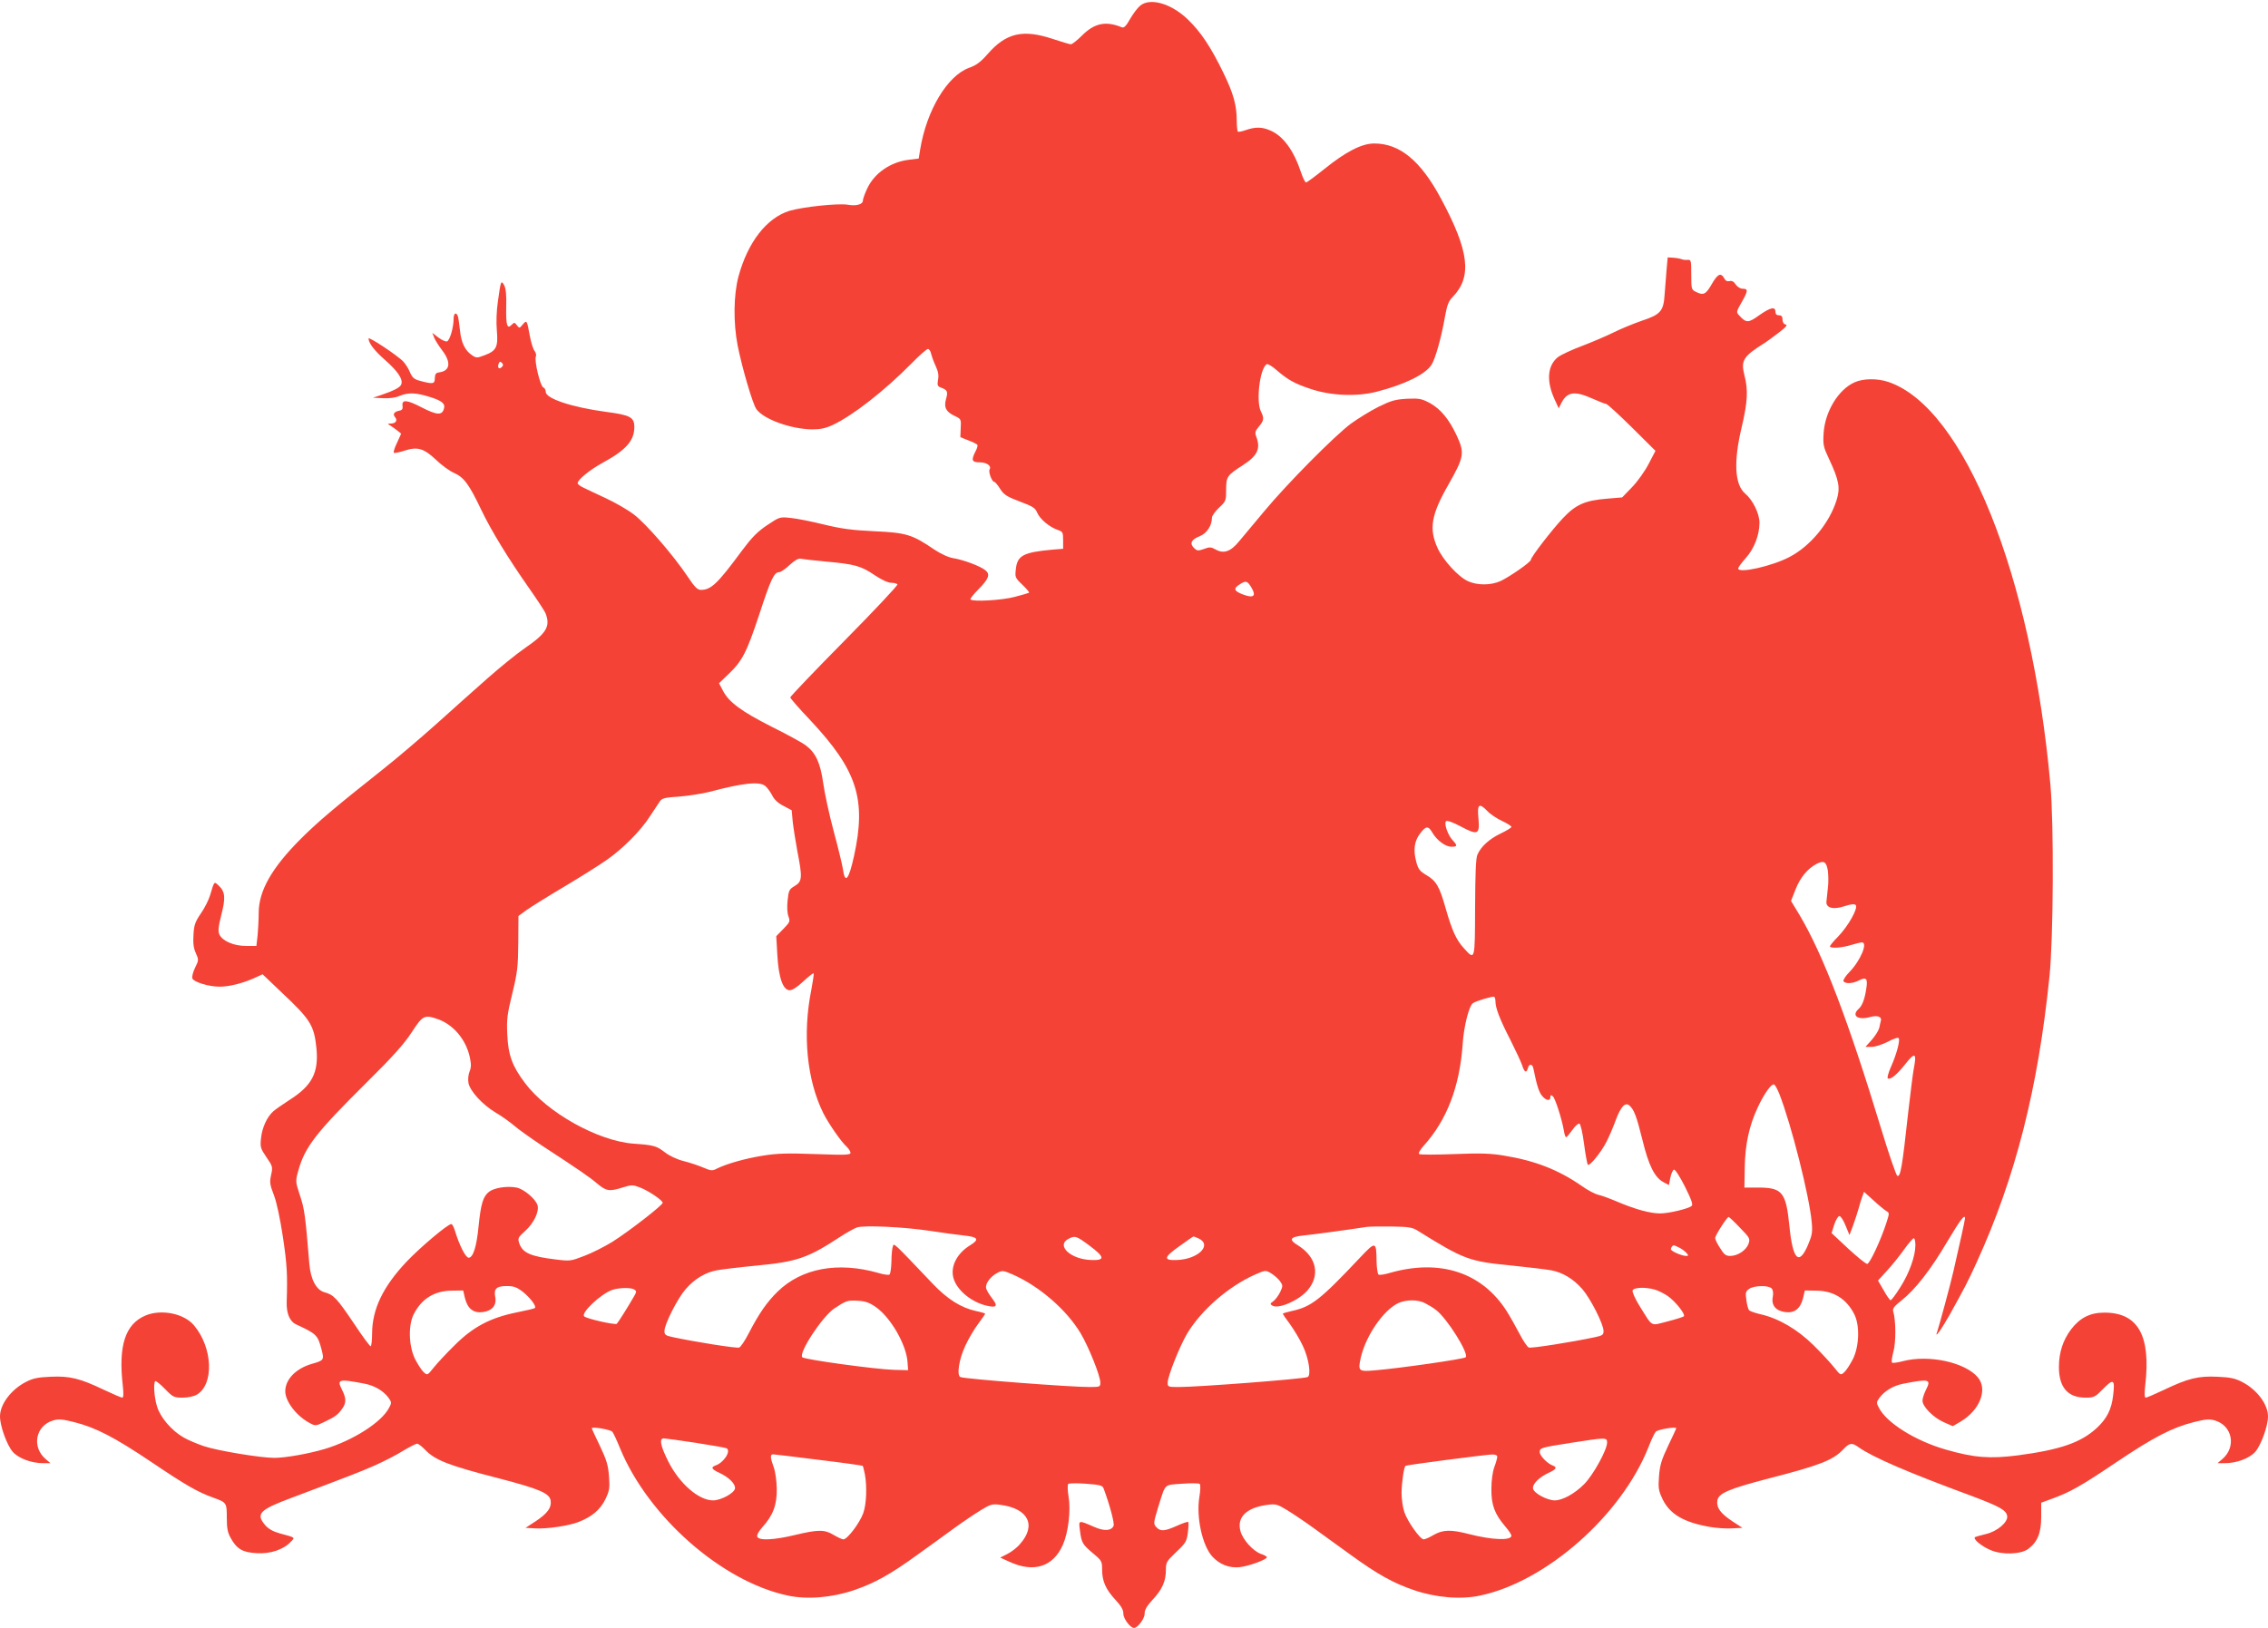 <?xml version="1.0" standalone="no"?>
<!DOCTYPE svg PUBLIC "-//W3C//DTD SVG 20010904//EN"
 "http://www.w3.org/TR/2001/REC-SVG-20010904/DTD/svg10.dtd">
<svg version="1.0" xmlns="http://www.w3.org/2000/svg"
 width="1280pt" height="919pt" viewBox="0 0 1280 919"
 preserveAspectRatio="xMidYMid meet">
<g transform="translate(0,919) scale(0.1,-0.1)"
fill="#f44336" stroke="none">
<path d="M6436 9159 c-15 -12 -41 -46 -58 -76 -23 -41 -35 -52 -47 -47 -90 37
-154 24 -225 -47 -27 -27 -55 -49 -62 -49 -7 0 -53 14 -102 30 -168 56 -263
35 -367 -84 -41 -47 -66 -65 -106 -79 -122 -44 -240 -240 -276 -462 l-8 -50
-57 -7 c-103 -13 -194 -76 -234 -163 -13 -27 -24 -58 -24 -67 0 -22 -38 -32
-84 -24 -51 10 -256 -12 -330 -34 -129 -40 -235 -176 -288 -370 -28 -104 -30
-261 -5 -390 25 -126 85 -331 106 -360 41 -57 196 -113 316 -114 44 0 74 6
115 25 114 54 290 191 445 348 44 45 85 81 92 81 7 0 15 -12 18 -27 4 -16 15
-47 26 -70 14 -30 18 -52 13 -77 -5 -32 -3 -37 19 -45 34 -13 38 -22 26 -64
-13 -47 0 -72 49 -95 36 -17 37 -19 34 -69 l-2 -51 45 -18 c25 -9 48 -21 51
-25 3 -5 -2 -22 -11 -38 -25 -49 -20 -61 24 -61 40 0 68 -20 56 -40 -8 -13 13
-70 26 -70 5 0 20 -18 33 -39 22 -34 37 -44 111 -72 74 -28 88 -36 99 -64 16
-36 67 -79 114 -96 30 -10 32 -14 32 -59 l0 -48 -62 -5 c-163 -15 -197 -33
-205 -111 -5 -44 -4 -48 37 -87 23 -22 40 -42 38 -45 -3 -2 -40 -13 -83 -24
-74 -19 -234 -28 -248 -14 -3 3 16 28 43 55 61 61 70 87 41 110 -28 23 -124
59 -181 68 -29 5 -70 24 -109 50 -122 83 -156 94 -336 102 -127 6 -186 14
-285 38 -69 17 -153 34 -187 37 -63 7 -63 6 -134 -41 -55 -37 -86 -69 -142
-144 -137 -186 -174 -221 -231 -221 -20 0 -35 15 -77 78 -80 119 -233 296
-302 348 -34 26 -105 67 -157 91 -52 25 -110 51 -127 60 -18 8 -33 20 -33 25
0 20 69 76 144 117 130 71 176 124 176 200 0 56 -23 68 -160 86 -193 26 -340
75 -340 113 0 11 -6 22 -14 25 -17 7 -51 149 -42 174 4 9 0 23 -7 32 -8 9 -20
48 -27 86 -16 88 -17 90 -40 63 -18 -22 -19 -22 -33 -4 -12 17 -15 17 -30 2
-25 -26 -32 -2 -30 103 2 64 -2 101 -11 120 -18 32 -20 27 -36 -91 -8 -53 -10
-116 -6 -163 8 -93 -2 -115 -68 -140 -43 -16 -47 -17 -71 -1 -40 26 -62 71
-69 141 -4 36 -9 72 -12 80 -10 26 -24 17 -24 -16 0 -47 -21 -120 -37 -126 -7
-3 -29 7 -48 21 l-35 27 10 -26 c5 -14 26 -47 45 -72 52 -68 46 -116 -15 -125
-20 -2 -25 -9 -26 -33 0 -33 -10 -35 -87 -14 -29 8 -40 17 -53 47 -8 20 -25
47 -37 60 -30 33 -197 144 -197 131 0 -25 33 -69 94 -122 71 -63 101 -107 91
-136 -5 -18 -43 -37 -120 -63 l-40 -13 57 -3 c35 -2 71 3 93 13 50 20 90 19
168 -5 72 -22 92 -39 82 -69 -11 -37 -41 -34 -125 9 -84 44 -114 46 -108 8 2
-16 -3 -24 -17 -26 -30 -6 -40 -19 -26 -36 16 -19 6 -36 -22 -37 -21 0 -21 -1
-3 -12 10 -7 28 -19 39 -28 l21 -17 -23 -51 c-14 -28 -22 -54 -18 -57 3 -3 29
2 57 11 75 25 111 15 180 -50 31 -30 77 -64 103 -75 56 -25 85 -65 154 -210
55 -115 150 -271 273 -446 44 -63 85 -125 90 -139 27 -72 3 -111 -118 -194
-48 -33 -141 -109 -208 -168 -67 -59 -197 -175 -289 -258 -92 -82 -229 -199
-304 -258 -270 -214 -368 -297 -464 -393 -163 -163 -237 -293 -237 -418 0 -35
-3 -91 -6 -125 l-7 -61 -59 0 c-69 0 -133 28 -150 65 -8 18 -6 42 11 110 25
96 22 131 -14 165 -27 25 -25 28 -49 -53 -8 -27 -31 -73 -52 -103 -32 -47 -39
-65 -42 -120 -3 -48 0 -76 13 -104 17 -38 17 -40 -4 -83 -12 -24 -19 -52 -15
-61 8 -20 93 -46 153 -46 54 0 127 18 195 48 l48 22 109 -104 c162 -152 182
-185 195 -315 13 -137 -25 -210 -153 -291 -37 -24 -79 -53 -91 -64 -35 -31
-63 -92 -69 -152 -5 -50 -3 -57 31 -107 35 -51 36 -55 26 -100 -9 -41 -7 -55
16 -114 16 -42 35 -133 51 -238 23 -156 26 -209 21 -365 -2 -64 17 -109 52
-126 117 -54 123 -60 145 -143 15 -58 13 -61 -54 -80 -91 -26 -151 -88 -151
-155 0 -58 65 -142 141 -181 28 -15 33 -15 82 9 59 28 76 41 100 76 22 32 21
57 -3 105 -30 59 -19 62 127 34 57 -11 106 -40 136 -80 17 -24 18 -29 3 -56
-42 -82 -204 -185 -364 -233 -91 -27 -223 -50 -283 -50 -78 0 -320 40 -398 66
-41 14 -93 36 -116 50 -68 39 -131 114 -149 175 -16 53 -21 130 -10 142 4 3
28 -16 55 -44 45 -46 51 -49 99 -49 31 0 64 7 81 17 98 58 90 265 -16 391 -56
67 -184 93 -273 56 -115 -48 -155 -170 -129 -396 5 -46 4 -68 -3 -68 -6 0 -52
20 -103 44 -136 65 -193 79 -301 74 -73 -3 -101 -9 -141 -30 -83 -43 -145
-126 -145 -194 0 -54 39 -162 72 -200 33 -37 105 -64 172 -64 l41 0 -27 23
c-80 68 -58 188 41 218 31 9 52 8 119 -9 123 -31 227 -85 437 -226 193 -130
260 -169 350 -201 74 -27 75 -28 75 -114 0 -60 5 -84 23 -115 34 -61 67 -80
146 -84 76 -5 151 20 192 64 25 26 29 23 -63 48 -39 11 -64 26 -82 47 -53 63
-32 86 151 154 326 123 384 145 470 183 51 23 122 59 158 82 37 22 72 40 79
40 7 0 25 -14 42 -31 58 -62 133 -91 417 -164 234 -61 290 -85 295 -128 5 -39
-19 -71 -85 -115 l-57 -37 55 -3 c64 -4 188 14 244 36 75 29 122 69 151 127
24 51 26 63 21 132 -5 63 -14 92 -51 170 -25 52 -46 97 -46 100 0 11 104 -7
115 -19 7 -7 26 -49 44 -93 159 -387 575 -753 946 -832 110 -24 251 -12 374
30 118 40 207 90 356 198 61 43 153 111 206 149 52 38 122 85 155 105 54 33
64 36 109 30 158 -20 206 -115 112 -221 -16 -20 -49 -45 -71 -56 l-41 -21 53
-24 c137 -63 246 -28 301 97 30 69 45 192 32 270 -6 35 -7 68 -2 73 4 4 50 5
100 1 82 -6 94 -10 100 -28 35 -94 61 -194 56 -209 -12 -29 -53 -32 -109 -7
-92 40 -89 40 -81 -21 9 -70 15 -78 75 -129 48 -40 50 -44 50 -91 0 -65 21
-112 75 -170 33 -36 45 -56 45 -79 0 -28 39 -80 60 -80 21 0 60 52 60 80 0 23
12 43 45 79 54 58 75 105 75 167 0 44 3 50 59 103 54 51 59 61 65 110 4 29 5
56 2 59 -3 3 -32 -7 -65 -22 -70 -31 -92 -32 -115 -7 -17 19 -16 24 9 108 45
143 31 129 136 137 50 4 96 3 100 -1 5 -5 4 -38 -2 -73 -19 -115 17 -277 74
-338 41 -44 95 -65 153 -59 50 5 154 43 154 56 0 4 -15 13 -34 19 -44 16 -102
80 -115 128 -22 79 34 134 154 149 45 6 55 3 109 -30 33 -20 103 -67 155 -105
53 -38 146 -106 206 -149 149 -108 238 -158 356 -198 123 -42 264 -54 374 -30
372 79 795 452 948 836 16 42 35 82 42 89 11 12 115 30 115 19 0 -3 -21 -48
-46 -100 -37 -78 -46 -107 -51 -170 -5 -69 -3 -81 21 -132 42 -84 119 -129
267 -155 35 -6 91 -10 123 -8 l60 3 -57 37 c-66 44 -90 76 -85 115 5 43 61 67
295 128 284 73 359 102 417 164 34 36 48 38 84 12 80 -57 279 -143 637 -275
162 -61 198 -81 203 -115 5 -34 -56 -86 -120 -101 -29 -7 -57 -15 -61 -17 -15
-9 34 -51 86 -73 66 -29 172 -25 214 6 52 39 73 90 73 180 l0 81 63 23 c101
37 162 71 362 206 210 141 314 195 437 226 67 17 88 18 119 9 99 -30 121 -150
41 -218 l-27 -23 41 0 c67 0 139 27 172 64 33 38 72 146 72 200 0 68 -62 151
-145 194 -40 21 -68 27 -141 30 -108 5 -165 -9 -301 -74 -51 -24 -97 -44 -103
-44 -7 0 -8 22 -3 68 33 282 -40 412 -230 412 -81 0 -138 -29 -188 -94 -46
-61 -69 -131 -69 -213 0 -115 50 -173 150 -173 49 0 54 3 101 51 57 58 66 52
55 -38 -9 -79 -35 -131 -92 -184 -90 -83 -206 -123 -447 -155 -158 -20 -247
-13 -406 33 -171 49 -334 151 -377 236 -15 27 -14 32 3 56 30 40 79 69 136 80
146 28 157 25 127 -34 -11 -22 -20 -50 -20 -62 0 -34 63 -97 121 -122 l50 -22
43 25 c110 65 156 183 98 251 -72 85 -277 129 -422 91 -30 -8 -58 -12 -62 -8
-4 4 0 32 8 62 15 54 14 177 -1 226 -5 17 4 29 47 63 76 60 164 172 258 332
74 124 100 158 100 131 0 -9 -32 -154 -65 -297 -17 -76 -83 -317 -92 -343 -17
-43 21 8 70 95 86 155 104 189 153 297 219 480 346 979 411 1616 22 219 25
857 5 1080 -106 1183 -487 2130 -915 2274 -63 21 -142 20 -192 -3 -90 -41
-165 -164 -173 -286 -4 -66 -2 -77 32 -149 55 -117 63 -161 41 -230 -41 -130
-148 -259 -265 -320 -98 -52 -290 -95 -290 -65 0 6 19 32 43 59 47 52 77 130
77 199 0 52 -38 129 -81 165 -59 50 -66 180 -19 376 33 140 37 209 15 292 -21
84 -7 106 116 183 9 6 43 30 75 55 43 32 54 46 42 48 -11 2 -18 13 -18 28 0
17 -5 24 -20 24 -13 0 -20 7 -20 20 0 31 -28 25 -92 -20 -61 -44 -73 -44 -112
-1 -18 19 -17 21 13 74 37 65 38 77 7 77 -14 0 -30 10 -40 24 -10 16 -22 23
-35 19 -13 -3 -23 2 -30 16 -19 34 -37 25 -71 -34 -33 -58 -47 -64 -90 -42
-24 12 -25 17 -25 97 0 79 -1 85 -20 83 -11 -1 -27 0 -35 4 -8 3 -29 7 -46 8
l-32 2 -6 -66 c-3 -36 -8 -99 -11 -139 -6 -98 -21 -117 -130 -153 -46 -16
-117 -45 -157 -65 -40 -20 -120 -54 -177 -76 -57 -21 -119 -50 -137 -63 -61
-47 -68 -136 -20 -240 l23 -50 16 32 c33 62 75 67 174 23 36 -16 71 -30 77
-30 7 0 72 -60 145 -132 l134 -133 -38 -73 c-21 -41 -63 -100 -94 -132 l-56
-58 -84 -7 c-126 -10 -178 -33 -252 -112 -65 -70 -179 -218 -179 -233 0 -13
-120 -96 -171 -120 -55 -25 -131 -25 -184 -1 -55 25 -141 119 -172 188 -49
108 -36 187 62 358 89 157 92 178 45 279 -43 91 -90 147 -149 180 -47 25 -60
28 -130 25 -67 -4 -89 -10 -162 -46 -46 -23 -115 -66 -154 -94 -92 -68 -364
-343 -489 -494 -55 -66 -119 -143 -143 -171 -48 -59 -88 -72 -134 -45 -24 13
-33 14 -64 2 -34 -12 -39 -11 -57 6 -25 26 -15 47 33 66 40 16 69 60 69 105 0
10 18 35 40 56 39 36 40 40 40 102 0 73 6 81 93 137 84 54 103 94 77 162 -9
23 -6 32 15 57 29 34 30 48 11 86 -28 57 -6 242 33 266 5 4 30 -11 54 -32 65
-56 102 -77 192 -107 114 -39 260 -45 372 -17 161 41 279 99 313 154 22 37 55
154 75 270 12 66 20 88 44 112 110 114 93 258 -66 554 -115 215 -233 312 -377
312 -71 0 -160 -46 -283 -145 -51 -41 -97 -75 -102 -75 -5 0 -17 24 -27 53
-42 128 -102 210 -176 241 -46 20 -84 20 -136 2 -22 -8 -43 -12 -46 -9 -3 4
-6 30 -6 58 0 90 -18 156 -76 275 -71 146 -128 231 -201 301 -93 89 -210 123
-267 78z m-3604 -2041 c-15 -15 -26 -4 -18 18 5 13 9 15 18 6 9 -9 9 -15 0
-24z m1828 -1098 c164 -15 198 -24 275 -76 40 -27 77 -44 95 -44 16 0 31 -4
35 -9 3 -5 -132 -149 -300 -319 -168 -170 -305 -314 -305 -319 0 -5 52 -65
117 -133 261 -280 313 -442 243 -762 -30 -136 -51 -161 -63 -73 -4 25 -27 121
-52 213 -25 93 -51 214 -59 271 -16 114 -42 171 -98 213 -18 14 -105 62 -194
106 -171 87 -242 139 -275 205 l-21 40 52 50 c80 76 104 124 176 341 65 199
83 236 112 236 8 0 35 18 59 41 27 25 50 38 61 35 9 -2 73 -10 142 -16z m2404
-149 c27 -47 10 -59 -49 -37 -52 20 -56 34 -17 58 34 22 42 19 66 -21z m-2745
-1118 c12 -10 29 -34 39 -53 11 -23 33 -44 63 -59 l47 -25 6 -65 c4 -36 16
-111 26 -166 29 -148 28 -171 -14 -196 -32 -19 -35 -25 -41 -82 -4 -38 -2 -73
5 -91 10 -27 8 -32 -29 -70 l-40 -41 6 -105 c7 -129 32 -200 70 -200 15 0 43
18 77 50 29 27 55 48 58 45 2 -3 -4 -44 -13 -92 -51 -253 -25 -511 68 -698 30
-59 101 -162 132 -189 11 -11 21 -26 21 -34 0 -12 -29 -13 -197 -7 -160 6
-217 4 -298 -9 -100 -16 -205 -46 -259 -73 -25 -13 -33 -13 -75 5 -25 11 -75
28 -111 37 -40 10 -82 30 -109 51 -46 35 -61 40 -178 48 -200 16 -486 176
-610 342 -72 95 -95 158 -100 274 -4 83 -1 113 28 230 29 120 33 152 34 287
l1 152 45 33 c24 17 121 78 214 133 94 56 202 124 240 151 91 64 190 163 242
244 24 36 49 74 57 86 12 18 29 22 108 27 51 4 129 16 173 27 188 50 281 60
314 33z m4076 -142 c15 -17 52 -41 81 -55 30 -14 54 -29 54 -34 0 -5 -27 -21
-60 -37 -65 -31 -112 -74 -132 -120 -9 -22 -12 -104 -13 -300 -1 -301 0 -298
-64 -227 -42 46 -66 98 -102 224 -35 124 -53 155 -109 188 -37 22 -46 33 -57
75 -18 66 -11 118 22 160 32 43 46 44 68 6 26 -45 75 -81 108 -81 34 0 36 6 8
36 -27 28 -51 96 -38 108 5 6 37 -5 82 -29 98 -52 109 -47 101 45 -8 81 3 90
51 41z m1921 -337 c3 -25 4 -68 0 -97 -3 -29 -7 -63 -8 -76 -4 -37 39 -48 104
-26 34 11 54 13 61 6 16 -16 -42 -119 -99 -178 -29 -29 -49 -54 -46 -57 10
-11 69 -6 118 9 27 8 55 15 62 15 35 0 -7 -102 -70 -167 -22 -22 -37 -46 -34
-52 10 -16 52 -14 87 4 40 21 50 12 43 -38 -9 -65 -23 -103 -44 -122 -43 -39
-5 -66 66 -46 40 11 66 1 59 -22 -2 -7 -6 -24 -9 -40 -4 -15 -23 -45 -42 -67
l-36 -40 35 0 c19 0 60 13 91 29 34 18 58 26 62 20 8 -14 -12 -90 -44 -162
-14 -31 -22 -61 -18 -64 12 -12 52 20 95 75 60 76 70 71 51 -26 -5 -27 -18
-134 -30 -237 -35 -319 -44 -369 -62 -363 -6 2 -47 120 -90 262 -188 619 -328
985 -462 1211 l-48 79 26 66 c27 68 68 117 120 144 40 20 54 11 62 -40z
m-1876 -738 c0 -36 25 -102 84 -216 29 -58 59 -122 66 -142 13 -42 25 -48 33
-18 7 27 26 25 31 -2 20 -98 31 -131 48 -153 22 -28 48 -33 48 -9 0 13 3 14
14 5 13 -11 50 -125 62 -193 3 -21 9 -38 13 -38 3 0 19 19 35 41 15 22 33 38
40 36 6 -2 18 -52 26 -115 8 -61 18 -113 21 -117 11 -10 77 72 107 132 16 32
39 86 51 120 28 75 53 102 76 83 27 -23 41 -60 75 -197 35 -144 69 -211 119
-237 l30 -16 8 42 c5 23 14 43 20 45 7 3 33 -38 62 -95 38 -76 47 -103 38
-110 -19 -16 -130 -42 -177 -42 -56 0 -137 22 -235 63 -44 19 -95 38 -114 42
-18 4 -61 26 -94 50 -131 91 -264 143 -437 171 -75 13 -134 15 -282 9 -103 -4
-192 -4 -198 0 -7 4 3 22 25 47 131 145 203 333 220 574 6 99 36 217 58 231
19 13 111 40 120 36 4 -2 7 -15 7 -27z m-5967 -100 c86 -31 156 -114 178 -212
9 -42 9 -59 -1 -83 -7 -18 -10 -45 -6 -65 9 -46 79 -122 152 -166 33 -19 79
-52 104 -73 25 -22 97 -73 160 -115 214 -140 265 -175 311 -214 51 -43 69 -45
145 -21 49 15 56 15 97 -1 47 -18 127 -72 127 -86 0 -14 -197 -166 -285 -221
-44 -27 -115 -63 -158 -79 -75 -29 -80 -30 -160 -20 -142 17 -187 37 -206 90
-10 30 -8 34 34 72 48 44 78 106 69 143 -9 35 -77 93 -119 101 -53 10 -124 -1
-154 -23 -34 -26 -47 -66 -60 -195 -11 -116 -31 -178 -56 -178 -17 0 -52 69
-76 148 -7 23 -16 42 -22 42 -20 0 -176 -132 -252 -212 -134 -142 -194 -268
-195 -405 0 -40 -4 -73 -8 -73 -5 0 -47 57 -94 128 -97 144 -115 163 -167 177
-46 13 -77 71 -85 158 -23 281 -28 313 -53 388 -26 80 -26 80 -9 142 37 132
99 212 381 492 152 150 216 222 259 288 62 96 72 100 149 73z m7569 -421 c67
-171 170 -577 183 -726 5 -56 2 -72 -22 -129 -51 -117 -85 -81 -104 108 -19
191 -40 217 -172 218 l-82 0 2 115 c2 129 25 235 74 339 35 75 76 133 91 128
6 -2 19 -26 30 -53z m603 -661 c19 -11 19 -12 2 -65 -32 -100 -95 -234 -109
-234 -8 0 -56 39 -108 87 l-93 87 15 48 c9 27 22 48 29 48 8 0 23 -24 35 -54
l22 -53 20 53 c11 30 25 74 32 98 6 24 16 55 21 68 l9 25 53 -48 c29 -27 62
-54 72 -60z m-825 -95 c56 -57 58 -62 48 -91 -13 -36 -61 -68 -103 -68 -25 0
-35 8 -57 44 -16 24 -28 49 -28 57 0 15 67 119 76 119 3 0 32 -27 64 -61z
m-4575 -17 c72 -11 160 -23 198 -27 77 -8 86 -22 32 -55 -75 -46 -112 -120
-94 -185 19 -68 101 -136 188 -156 56 -13 64 -2 32 39 -16 21 -32 46 -35 58
-8 25 23 68 64 89 27 14 33 13 86 -10 152 -67 304 -200 383 -332 46 -78 111
-240 111 -278 0 -24 -2 -25 -62 -25 -111 0 -697 45 -727 56 -23 8 -9 102 28
179 18 39 50 93 72 122 21 29 39 54 39 57 0 2 -23 9 -52 15 -85 19 -160 66
-244 154 -229 241 -218 230 -225 211 -4 -11 -8 -49 -8 -86 -1 -37 -6 -70 -11
-73 -6 -4 -34 0 -63 9 -228 65 -433 27 -569 -106 -60 -59 -104 -122 -163 -236
-21 -41 -45 -76 -53 -79 -13 -6 -245 31 -372 58 -44 9 -50 14 -50 35 0 39 74
184 120 237 51 58 111 94 176 106 27 5 126 17 219 26 234 22 294 43 477 163
37 24 80 48 95 53 42 13 262 3 408 -19z m2752 3 c265 -165 293 -176 533 -199
96 -10 197 -22 224 -27 65 -12 125 -48 176 -106 46 -53 120 -198 120 -237 0
-21 -6 -26 -50 -35 -127 -27 -359 -64 -372 -58 -8 3 -32 38 -53 79 -21 40 -53
97 -72 127 -140 219 -377 296 -660 215 -29 -9 -57 -13 -63 -9 -5 3 -10 36 -11
73 -1 115 -5 116 -90 26 -230 -244 -278 -281 -389 -305 -27 -6 -50 -13 -50
-15 0 -3 18 -30 41 -60 22 -31 55 -85 72 -122 35 -74 48 -169 26 -176 -30 -11
-616 -56 -726 -56 -60 0 -63 1 -63 24 0 36 66 202 109 276 80 134 234 268 385
335 57 25 59 25 88 8 17 -10 40 -30 51 -44 18 -26 18 -28 2 -63 -10 -20 -27
-43 -39 -52 -18 -12 -19 -16 -6 -24 34 -22 147 27 198 84 75 86 53 190 -53
256 -53 32 -45 47 28 55 51 5 230 29 362 49 17 2 80 3 140 2 91 -1 116 -5 142
-21z m-1848 -87 c87 -65 89 -84 9 -81 -118 4 -201 84 -125 121 35 17 42 15
116 -40z m615 41 c80 -37 -2 -118 -122 -122 -79 -3 -75 15 17 80 40 29 75 53
77 53 2 0 14 -5 28 -11z m4046 -38 c0 -62 -35 -160 -86 -239 -25 -40 -49 -72
-54 -72 -4 0 -22 25 -39 56 l-32 55 51 56 c28 30 71 84 96 119 25 35 50 64 55
64 5 0 9 -18 9 -39z m-1331 -15 c15 -8 33 -22 40 -30 11 -13 11 -16 -3 -16
-24 0 -86 27 -86 38 0 9 10 22 17 22 2 0 16 -6 32 -14z m-6529 -248 c41 -32
79 -82 69 -92 -2 -3 -49 -14 -104 -25 -148 -30 -246 -82 -349 -185 -45 -44
-98 -101 -118 -126 -36 -45 -36 -45 -57 -26 -12 11 -33 44 -49 75 -36 74 -39
194 -5 256 45 85 116 128 212 129 l65 1 10 -43 c15 -60 48 -86 101 -79 53 7
79 39 70 85 -9 47 7 62 65 62 39 0 56 -6 90 -32z m7049 18 c8 -9 10 -28 6 -48
-9 -46 17 -78 70 -85 53 -7 86 19 101 79 l10 43 65 -1 c96 -1 167 -44 212
-129 34 -62 31 -182 -5 -256 -16 -31 -37 -64 -49 -75 -21 -19 -21 -19 -57 26
-20 25 -72 82 -117 126 -90 89 -197 152 -300 175 -30 7 -59 17 -64 23 -5 6
-12 32 -15 58 -6 41 -4 48 16 62 28 20 111 21 127 2z m-6419 -6 c13 -8 13 -13
-1 -37 -38 -66 -90 -148 -98 -156 -8 -8 -170 28 -184 42 -20 19 93 126 158
149 38 13 106 15 125 2z m5759 0 c19 -5 52 -22 73 -36 44 -31 102 -104 91
-115 -5 -4 -46 -17 -93 -29 -98 -25 -80 -35 -157 88 -25 40 -42 79 -39 87 6
18 73 20 125 5z m-4397 -98 c84 -58 174 -213 180 -313 l3 -44 -80 2 c-105 3
-504 58 -517 71 -23 23 113 230 180 275 66 44 76 48 132 44 43 -2 66 -10 102
-35z m3101 21 c18 -9 45 -25 60 -37 62 -45 189 -248 169 -268 -10 -10 -370
-62 -514 -74 -91 -8 -95 -4 -78 72 28 122 125 265 210 307 45 21 112 22 153 0z
m-4116 -788 c91 -14 169 -28 174 -31 26 -16 -16 -81 -63 -97 -28 -10 -21 -22
21 -41 54 -25 93 -63 89 -89 -4 -26 -78 -66 -122 -67 -82 -1 -192 95 -255 221
-43 86 -52 129 -25 129 8 0 90 -11 181 -25z m5143 1 c0 -41 -79 -184 -130
-235 -54 -54 -122 -91 -166 -91 -44 1 -118 41 -122 67 -4 26 35 64 89 89 42
19 49 31 22 41 -29 10 -73 55 -73 75 0 25 5 26 177 53 198 31 203 31 203 1z
m-4450 -97 c134 -16 246 -32 249 -34 2 -2 7 -24 12 -47 13 -70 9 -170 -9 -220
-20 -56 -90 -148 -112 -148 -8 0 -33 12 -55 25 -51 31 -87 31 -217 0 -119 -29
-206 -33 -214 -10 -4 9 8 30 28 53 61 67 83 126 82 217 -1 46 -8 98 -18 124
-19 52 -20 71 -3 71 7 0 122 -14 257 -31z m3830 17 c0 -7 -7 -33 -16 -57 -10
-26 -17 -77 -17 -124 -1 -90 18 -142 79 -213 19 -22 34 -45 34 -51 0 -29 -108
-25 -240 9 -101 26 -146 25 -199 -5 -23 -14 -49 -25 -56 -25 -20 0 -91 100
-109 153 -9 26 -16 76 -16 110 1 59 13 143 22 152 5 5 437 61 486 64 21 1 32
-4 32 -13z"/>
</g>
</svg>
